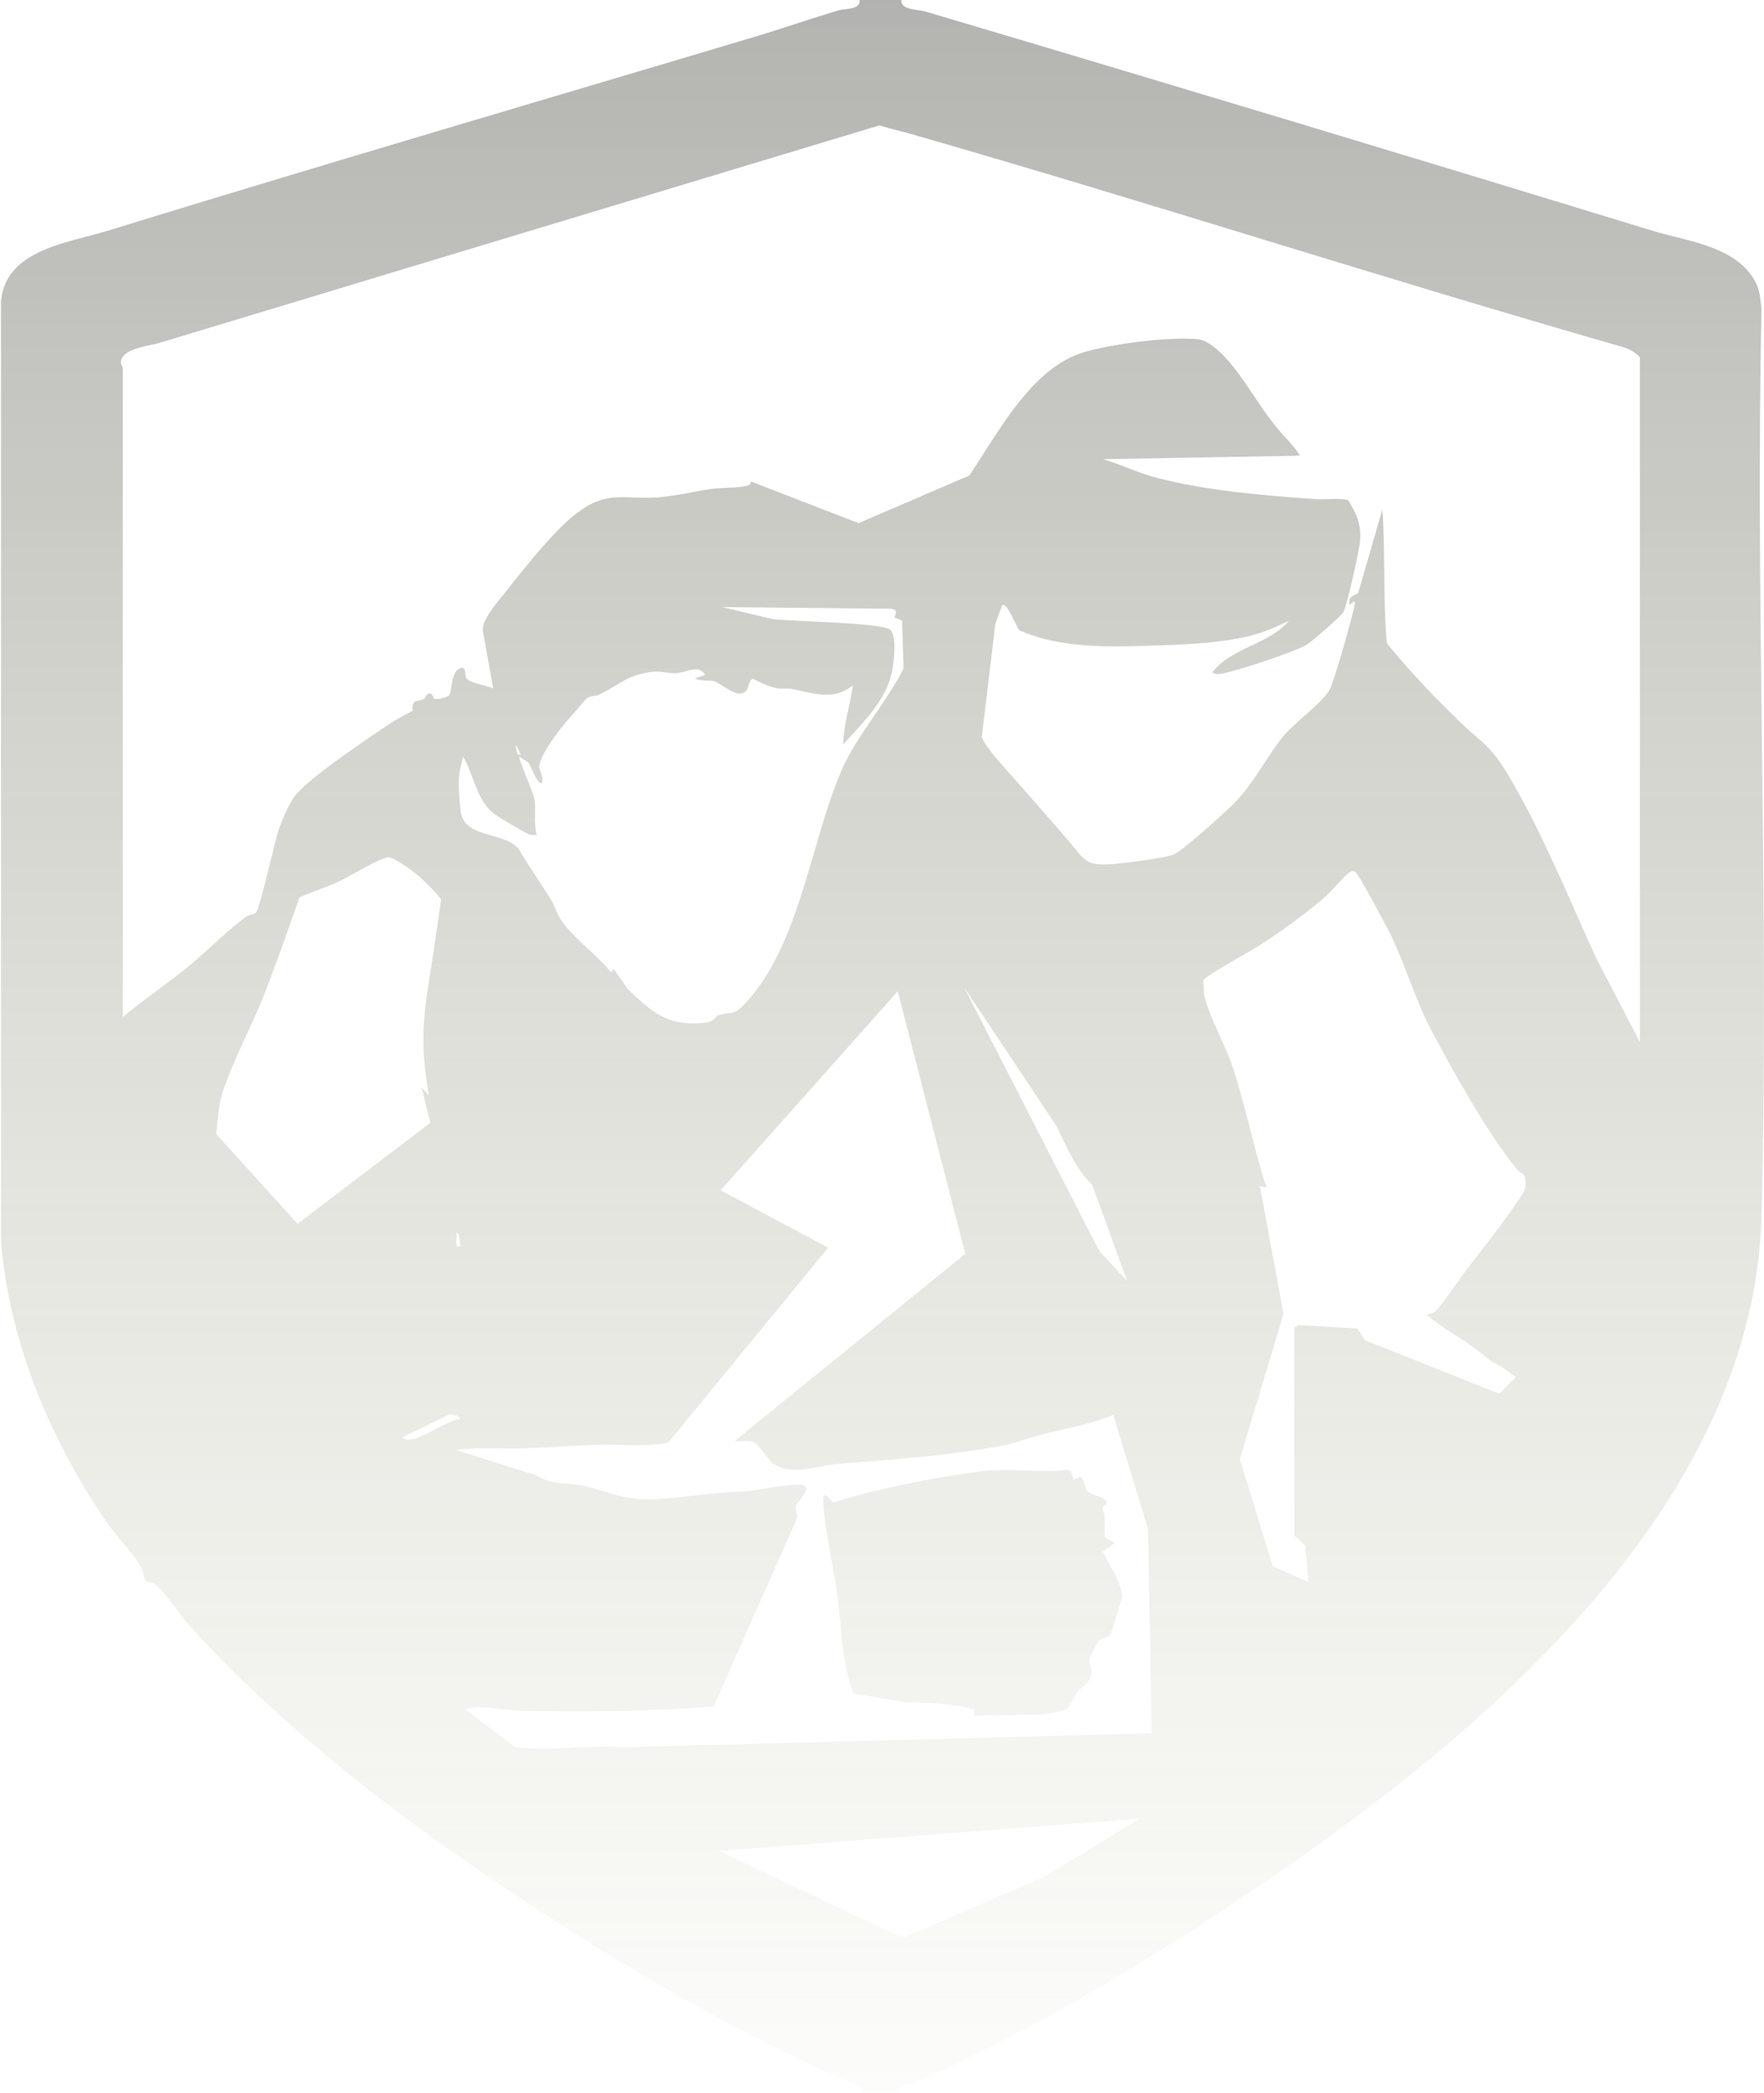 <?xml version="1.0" encoding="UTF-8"?> <svg xmlns="http://www.w3.org/2000/svg" width="565" height="670" viewBox="0 0 565 670" fill="none"><path fill-rule="evenodd" clip-rule="evenodd" d="M294.064 3.255C291.503 2.884 288.564 2.457 288.695 0.059V0H275.341C275.513 2.414 272.936 2.712 270.645 2.976C269.809 3.073 269.012 3.165 268.399 3.353C264.104 4.647 259.795 6.045 255.486 7.442C251.177 8.839 246.868 10.236 242.573 11.53C222.291 17.589 201.994 23.612 181.686 29.639C132.783 44.151 83.818 58.681 34.852 73.77C32.766 74.417 30.47 75.015 28.082 75.637C15.923 78.802 1.402 82.582 0.32 96.595V397.382C2.968 429.679 15.969 460.622 34.029 487.212C35.317 489.121 37.097 491.248 38.905 493.41C41.389 496.38 43.928 499.416 45.324 502.037C45.608 502.555 45.779 503.277 45.946 503.984C46.159 504.885 46.366 505.76 46.794 506.155C47.154 506.485 47.651 506.585 48.168 506.69C48.667 506.791 49.185 506.896 49.618 507.214C51.442 508.454 54.352 512.296 57.001 515.794C58.624 517.936 60.149 519.949 61.266 521.156C92.327 554.982 129.8 583.514 168.039 608.633C201.923 630.929 237.455 651.754 274.752 667.814C275.389 668.075 275.713 668.179 275.856 668.399C276.004 668.627 275.96 668.979 275.87 669.755H288.106C287.682 667.933 289.549 667.545 291.286 667.185C291.96 667.046 292.613 666.91 293.107 666.696C332.992 649.46 374.877 623.458 410.586 598.809C479.415 551.276 561.773 479.682 564.185 389.499C565.535 339.045 564.934 288.51 564.332 237.979C563.78 191.592 563.228 145.207 564.185 98.89L564.173 98.765C563.711 94.02 563.454 91.385 560.479 87.536C555.094 80.479 545.239 78.002 536.35 75.768C533.975 75.171 531.669 74.592 529.536 73.947C451.648 50.121 374.407 26.826 296.46 3.706C295.805 3.508 294.957 3.385 294.064 3.255ZM525.241 114.42V333.436L525.124 333.378L511.299 306.846C509.238 302.358 507.143 297.635 504.999 292.804C497.843 276.676 490.151 259.341 481.415 245.489C478.246 240.509 475.71 238.322 472.559 235.604C471.206 234.437 469.739 233.172 468.061 231.547C459.648 223.428 451.53 215.016 444.177 205.898C443.522 198.348 443.445 190.766 443.369 183.185C443.302 176.471 443.234 169.758 442.765 163.071L434.999 189.955C434.772 190.065 434.556 190.165 434.35 190.259C432.804 190.971 431.923 191.376 432.235 193.661L433.646 192.544C433.986 192.447 433.966 192.829 433.948 193.164C433.944 193.236 433.941 193.305 433.941 193.367C433.411 196.779 427.234 218.546 425.822 220.899C424.403 223.351 421.054 226.316 417.717 229.271C414.971 231.703 412.233 234.128 410.586 236.253C408.367 239.118 406.535 241.928 404.737 244.685C401.624 249.458 398.614 254.074 393.879 258.548C390.526 261.666 379.348 271.844 375.995 273.55C374.054 274.55 359.229 276.491 356.288 276.668C348.753 277.078 347.917 276.058 344.442 271.82C343.928 271.194 343.357 270.498 342.699 269.726C335.383 261.172 327.798 252.619 320.305 244.168L319.285 243.018C318.285 241.841 314.461 237.018 314.461 235.9L318.814 199.662L320.991 193.779C322.065 193.05 323.714 196.423 324.993 199.038C325.675 200.434 326.252 201.613 326.58 201.838C339.997 207.744 356.154 207.167 370.799 206.644C371.179 206.63 371.558 206.617 371.936 206.604C381.584 206.309 394.467 205.603 403.585 202.662C406.048 201.856 408.341 200.811 410.644 199.762C411.367 199.432 412.091 199.103 412.821 198.779C409.634 202.54 405.228 204.62 400.821 206.701C396.197 208.883 391.571 211.066 388.349 215.192C388.525 215.663 389.702 215.839 390.173 215.839C394.114 215.604 414.998 208.604 418.528 206.427C420.116 205.427 429.587 197.25 430.293 195.956C431.529 193.544 435.47 176.013 435.647 172.895C436 167.659 434.411 164.365 431.764 160.071C429.662 159.657 427.52 159.728 425.385 159.799C423.875 159.849 422.368 159.898 420.881 159.777C404.056 158.541 386.878 157.188 370.406 152.952C367.213 152.13 364.206 150.968 361.194 149.804C358.603 148.803 356.008 147.8 353.288 147.011L416.175 145.893C416.611 145.566 413.455 142 412.666 141.109C412.604 141.039 412.557 140.986 412.527 140.952C407.687 135.842 404.613 131.232 401.551 126.638C399.254 123.193 396.963 119.757 393.938 116.126C391.702 113.42 387.231 108.949 383.702 108.596C374.524 107.714 355.641 110.126 346.758 112.891C332.919 117.175 323.162 132.468 315.035 145.205C313.455 147.682 311.936 150.063 310.461 152.247L274.988 167.483L240.632 154.188C240.503 154.188 240.453 154.369 240.393 154.587C240.317 154.867 240.223 155.207 239.926 155.306C238.196 155.931 235.222 156.073 232.417 156.207C230.739 156.288 229.121 156.365 227.867 156.541C225.743 156.835 223.507 157.25 221.244 157.67C217.615 158.343 213.919 159.03 210.512 159.247C207.606 159.452 205.096 159.354 202.777 159.264C197.116 159.043 192.584 158.866 186.158 163.247C178.696 168.335 168.735 180.919 162.592 188.68C162.342 188.996 162.098 189.303 161.862 189.602C161.566 189.971 161.229 190.381 160.866 190.823C158.334 193.903 154.523 198.538 154.626 201.78L157.979 220.428C157.329 220.081 156.088 219.751 154.742 219.392C152.433 218.776 149.814 218.078 149.331 217.075C149.161 216.7 149.104 216.186 149.048 215.678C148.91 214.432 148.775 213.214 146.978 214.133C145.329 214.977 144.905 217.698 144.565 219.88C144.384 221.044 144.226 222.055 143.919 222.546C143.507 223.134 139.919 224.193 139.095 223.664C138.951 223.591 138.862 223.37 138.758 223.112C138.525 222.531 138.219 221.767 137.036 222.134C136.776 222.221 136.615 222.536 136.441 222.876C136.263 223.226 136.071 223.602 135.742 223.781C135.147 224.114 134.558 224.222 134.032 224.319C132.79 224.548 131.906 224.711 132.154 227.605C129.095 229.076 125.683 231.076 122.859 233.017C122.285 233.411 121.604 233.874 120.838 234.395C113.128 239.638 96.794 250.748 93.798 255.725C92.151 258.431 90.445 262.255 89.386 265.255C88.813 266.882 87.767 271.14 86.621 275.811C84.823 283.133 82.777 291.467 81.915 292.257C81.545 292.595 81.015 292.709 80.475 292.824C79.983 292.929 79.484 293.035 79.091 293.316C75.071 296.236 71.352 299.618 67.641 302.993C64.998 305.397 62.359 307.796 59.619 310.023C56.623 312.436 53.531 314.729 50.44 317.021C46.674 319.815 42.91 322.607 39.323 325.612V117.715C39.323 117.657 39.261 117.544 39.178 117.392C39.003 117.074 38.735 116.584 38.735 116.067C38.64 112.454 44.693 111.185 48.602 110.365C49.53 110.17 50.337 110.001 50.912 109.832C118.176 89.478 185.038 69.303 252.082 49.074C261.968 46.091 271.857 43.107 281.753 40.121C283.811 40.819 285.915 41.356 288.008 41.891C289.265 42.212 290.517 42.532 291.754 42.886C329.315 53.663 366.747 65.1 404.206 76.546C442.604 88.278 481.031 100.019 519.653 111.067C521.712 111.655 523.888 112.773 525.241 114.42ZM285.635 194.897C287.459 195.25 287.106 196.309 286.459 197.662L286.753 197.779L288.93 198.662L289.4 214.016C286.929 218.987 283.5 224.01 280.074 229.03C276.242 234.644 272.413 240.255 269.928 245.783C266.403 253.634 263.691 262.913 260.9 272.464C255.682 290.323 250.187 309.129 238.573 321.318C235.961 324.091 235.161 324.173 233.527 324.341C232.77 324.419 231.834 324.515 230.455 324.906C229.888 325.074 229.576 325.407 229.225 325.781C228.591 326.457 227.83 327.268 225.219 327.495C213.63 328.495 208.983 324.142 201.159 316.729L196.511 310.199L195.688 311.317C193.697 308.75 191.005 306.252 188.3 303.741C184.931 300.615 181.539 297.467 179.451 294.139C178.814 293.169 178.334 292.043 177.849 290.905C177.392 289.835 176.932 288.755 176.333 287.786C174.883 285.42 173.345 283.098 171.804 280.772C169.783 277.72 167.757 274.662 165.921 271.491C163.868 269.343 160.645 268.424 157.463 267.518C152.802 266.19 148.231 264.888 147.566 259.784C147.272 257.725 146.919 252.96 146.919 250.901C146.861 248.195 147.625 244.842 148.331 242.253C149.618 244.447 150.511 246.836 151.399 249.212C152.987 253.462 154.558 257.664 158.332 260.607C159.45 261.549 168.509 266.843 169.568 267.196C170.1 267.374 170.732 267.35 171.339 267.328C171.537 267.321 171.733 267.314 171.921 267.314C171.308 265.168 171.346 262.962 171.383 260.766C171.411 259.17 171.438 257.579 171.215 256.019C171.045 254.853 169.789 251.737 168.589 248.761C167.307 245.579 166.089 242.557 166.333 242.253C166.624 242.454 166.967 242.66 167.323 242.874C168.113 243.35 168.963 243.862 169.45 244.43C169.55 244.558 169.777 245.061 170.079 245.731C171.028 247.834 172.721 251.588 173.568 250.607C174.072 249.521 173.503 248.027 173.073 246.898C172.851 246.314 172.666 245.828 172.686 245.548C173.039 241.018 180.569 231.723 183.804 228.311C184.4 227.662 185.069 226.863 185.711 226.098C186.464 225.2 187.179 224.348 187.687 223.84C188.452 223.076 189.374 222.942 190.273 222.812C190.826 222.731 191.371 222.652 191.864 222.428C193.902 221.445 195.535 220.457 197.062 219.533C200.471 217.469 203.353 215.725 209.042 215.075C210.681 214.904 211.964 215.09 213.246 215.276C214.173 215.411 215.099 215.545 216.16 215.545C217.274 215.527 218.441 215.215 219.583 214.91C222.059 214.249 224.417 213.619 225.866 216.075L222.513 217.193C223.507 217.782 225.262 217.841 226.695 217.889C227.552 217.918 228.294 217.943 228.69 218.075C229.469 218.335 230.462 218.966 231.54 219.652C234.125 221.296 237.2 223.251 238.985 221.134C239.427 220.618 239.602 219.99 239.772 219.382C240.01 218.532 240.236 217.721 241.162 217.31C243.691 218.663 246.28 219.84 249.103 220.369C249.81 220.487 250.532 220.472 251.246 220.457C251.958 220.443 252.663 220.428 253.339 220.546C254.583 220.763 255.81 221.031 257.02 221.294C262.674 222.526 267.979 223.682 273.164 219.369C272.855 221.987 272.295 224.517 271.738 227.035C270.919 230.743 270.105 234.423 270.105 238.312C270.986 237.323 271.895 236.333 272.812 235.334C278.385 229.264 284.246 222.881 285.812 214.545C286.341 211.604 287.283 203.721 285.106 201.603C283.553 200.09 269.47 199.413 258.723 198.895C253.591 198.649 249.221 198.438 247.339 198.191L231.396 194.367L285.635 194.897ZM166.367 240.662C166.545 241.074 166.701 241.436 166.803 241.606H165.744L165.156 238.841C165.365 238.339 165.931 239.651 166.367 240.662ZM137.32 350.661C136.617 346.035 135.917 341.178 135.683 336.554C135.25 327.196 136.604 318.859 138.005 310.227C138.507 307.138 139.014 304.011 139.448 300.787C139.742 298.669 140.051 296.566 140.36 294.463C140.669 292.36 140.978 290.257 141.272 288.139C141.095 287.021 135.566 281.727 134.271 280.609C132.507 279.079 126.271 274.373 124.329 274.491C122.491 274.606 117.736 277.239 113.651 279.501C111.461 280.713 109.463 281.819 108.211 282.374C106.218 283.269 104.183 284.037 102.154 284.802C100.05 285.596 97.952 286.387 95.916 287.315C92.209 297.963 88.445 308.67 84.326 319.141C82.93 322.687 81.017 326.85 79.045 331.141C75.782 338.24 72.358 345.688 70.855 351.261C70.222 353.532 69.966 356.133 69.714 358.691C69.568 360.175 69.424 361.644 69.208 363.027L95.327 391.794L137.801 359.497L135.095 348.202L137.32 350.661ZM414.527 425.031V491.801L414.645 491.742L417.998 494.684L419.116 506.508L407.703 501.508L397.114 467.093L411.115 420.678L403.527 379.675C406.175 380.516 405.97 380.125 405.422 379.082C405.203 378.666 404.93 378.145 404.762 377.557C403.262 372.524 401.916 367.303 400.567 362.072C398.794 355.198 397.017 348.304 394.879 341.79C393.861 338.684 392.287 335.184 390.707 331.671C388.726 327.266 386.736 322.839 385.819 319.141C385.604 318.279 385.564 317.111 385.525 315.983C385.5 315.263 385.476 314.56 385.408 313.964C385.83 312.823 393.294 308.556 398.447 305.61C400.468 304.455 402.134 303.503 402.879 303.022C410.115 298.375 418.175 292.61 424.646 286.962C425.362 286.341 426.573 285.032 427.845 283.657C429.707 281.643 431.701 279.488 432.47 279.138C433.117 278.844 433.411 278.785 434.117 279.138C435.117 279.727 444.53 297.316 445.706 299.846C447.806 304.256 449.555 308.783 451.302 313.308C453.471 318.922 455.638 324.532 458.472 329.907C465.178 342.614 476.885 363.556 485.827 374.322C486.415 375.032 486.934 375.35 487.361 375.612C488.171 376.109 488.65 376.404 488.65 378.793C488.65 380.923 488.003 381.834 487.044 383.182C486.812 383.509 486.561 383.862 486.297 384.264C482.609 389.838 478.292 395.411 474.083 400.846C472.251 403.212 470.439 405.552 468.708 407.854C468.267 408.441 467.566 409.436 466.736 410.614C464.24 414.155 460.575 419.354 459.295 420.149C458.648 420.56 457.59 420.737 456.884 420.855L456.883 420.855C459.795 423.41 463.098 425.539 466.391 427.662C469.087 429.399 471.775 431.132 474.238 433.091C475.299 433.922 475.908 434.45 476.359 434.842C477.409 435.752 477.605 435.922 480.65 437.444C481.53 437.899 482.348 438.558 483.167 439.219C483.936 439.838 484.707 440.459 485.533 440.915L480.238 446.209L437.235 429.091L434.764 425.326L415.939 424.208L414.527 425.031ZM360.981 410.066L349.876 379.44C344.911 374.531 342.016 368.277 339.104 361.988C338.91 361.57 338.716 361.151 338.522 360.733L308.814 316.141L352.111 400.559L360.981 410.066ZM287.543 317.356L230.808 381.087L265.281 399.441L213.983 461.917C208.993 462.835 203.895 462.723 198.798 462.612C196.384 462.56 193.971 462.507 191.57 462.564C187.452 462.681 183.26 462.917 179.069 463.152C174.877 463.387 170.686 463.622 166.568 463.74C164.314 463.799 162.04 463.753 159.764 463.708C155.21 463.616 150.646 463.524 146.213 464.27L171.804 472.329C174.926 474.435 178.183 474.726 181.713 475.041C183.902 475.236 186.196 475.441 188.628 476.094C190.49 476.599 192.117 477.078 193.607 477.517C199.93 479.379 203.786 480.514 212.689 479.8C216.034 479.537 219.099 479.187 222.133 478.84C226.57 478.333 230.944 477.833 236.044 477.624C239.039 477.512 242.328 477 245.619 476.488C249.242 475.924 252.867 475.36 256.104 475.329C260.025 475.329 257.5 478.569 255.917 480.601C255.409 481.252 254.999 481.779 254.927 482.036C254.713 482.77 254.897 483.473 255.081 484.177C255.251 484.826 255.421 485.476 255.28 486.154L228.572 546.335C208.512 547.864 188.275 548.217 168.156 547.746C165.803 547.688 163.229 547.423 160.655 547.158C158.082 546.893 155.508 546.629 153.155 546.57C152.312 546.57 151.527 546.724 150.744 546.879C150.162 546.993 149.581 547.108 148.978 547.158L164.921 559.335C171.101 560.14 177.386 559.835 183.701 559.529C188.927 559.276 194.172 559.021 199.394 559.394L368.877 554.923L367.7 489.566L356.582 453.034C351.344 455.121 345.849 456.411 340.376 457.696C337.981 458.258 335.59 458.819 333.227 459.446C331.447 459.926 329.877 460.406 328.368 460.868C325.439 461.764 322.739 462.59 319.167 463.211C302.401 466.093 285.812 467.388 268.928 468.623C267.049 468.757 265.036 469.14 262.977 469.532C257.819 470.514 252.375 471.549 248.044 468.858C246.889 468.136 245.733 466.605 244.619 465.129C243.465 463.6 242.356 462.13 241.338 461.681C240.326 461.228 239.003 461.312 237.714 461.395C236.83 461.451 235.962 461.507 235.22 461.387L309.167 401.441L287.543 317.356ZM146.213 394.676C147.449 394.735 147.331 399.147 147.331 399.147C145.898 399.426 146.054 397.846 146.196 396.413C146.263 395.728 146.328 395.076 146.213 394.676ZM143.919 452.857C145.037 452.857 146.919 452.975 147.331 454.21H147.39C144.849 454.664 142.044 456.16 139.294 457.626C136.696 459.011 134.147 460.37 131.918 460.799C130.742 461.034 129.742 461.152 128.977 460.093L143.919 452.857ZM230.22 592.573L364.935 582.278L334.698 600.75L289.989 620.105L287.694 619.693L230.22 592.573ZM343.815 473.672L343.109 471.025L343.05 471.084C342.058 470.29 341.039 470.514 339.993 470.743C339.489 470.854 338.979 470.966 338.462 470.966C335.862 471.009 332.91 470.909 329.884 470.806C324.694 470.63 319.284 470.446 315.048 470.966C304.048 472.26 293.164 474.378 282.046 476.908C277.222 478.025 272.339 479.261 267.633 480.908C266.418 481.053 266.028 480.4 265.651 479.769C265.263 479.118 264.888 478.491 263.633 478.79C263.752 485.755 265.015 492.533 266.277 499.304C266.891 502.599 267.505 505.892 267.986 509.204C268.457 512.463 268.771 515.794 269.087 519.141C269.757 526.248 270.434 533.429 272.633 540.148C272.869 540.912 273.163 541.677 273.81 542.265L289.988 544.971C297.341 545.089 304.812 545.442 311.989 547.266V549.383C315.674 549.081 319.515 549.074 323.335 549.067C326.955 549.06 330.556 549.053 333.991 548.795C336.05 548.619 340.991 548.03 342.345 546.56C342.8 546.043 343.209 545.167 343.627 544.269C344.019 543.428 344.419 542.569 344.874 541.971C345.231 541.503 345.783 541.042 346.379 540.546C347.353 539.733 348.444 538.823 348.992 537.618C349.921 535.546 349.548 534.276 349.217 533.151C349.003 532.423 348.807 531.756 348.992 530.97C349.11 530.5 351.522 525.794 351.816 525.441C352.33 524.899 353.031 524.657 353.712 524.421C354.512 524.144 355.285 523.877 355.698 523.146C356.051 522.617 359.405 511.91 359.405 511.204C359.445 508.346 357.337 504.469 355.474 501.043C354.614 499.462 353.807 497.977 353.286 496.733L357.11 493.968L353.875 492.203C353.769 490.896 353.79 489.568 353.811 488.245C353.825 487.363 353.839 486.484 353.816 485.614C353.798 485.158 353.65 484.676 353.507 484.21C353.169 483.112 352.859 482.103 354.345 481.731V480.673C354.032 479.872 352.42 479.277 350.938 478.73C349.915 478.352 348.954 477.998 348.521 477.613C347.882 477.057 347.65 476.198 347.415 475.329C347.153 474.36 346.888 473.379 346.051 472.79L343.815 473.672Z" fill="url(#paint0_linear_2038_74)" fill-opacity="0.4"></path><defs><linearGradient id="paint0_linear_2038_74" x1="311.519" y1="-81.5" x2="311.519" y2="722.5" gradientUnits="userSpaceOnUse"><stop stop-color="#1F1F1F"></stop><stop offset="1" stop-color="#909358" stop-opacity="0"></stop></linearGradient></defs></svg> 